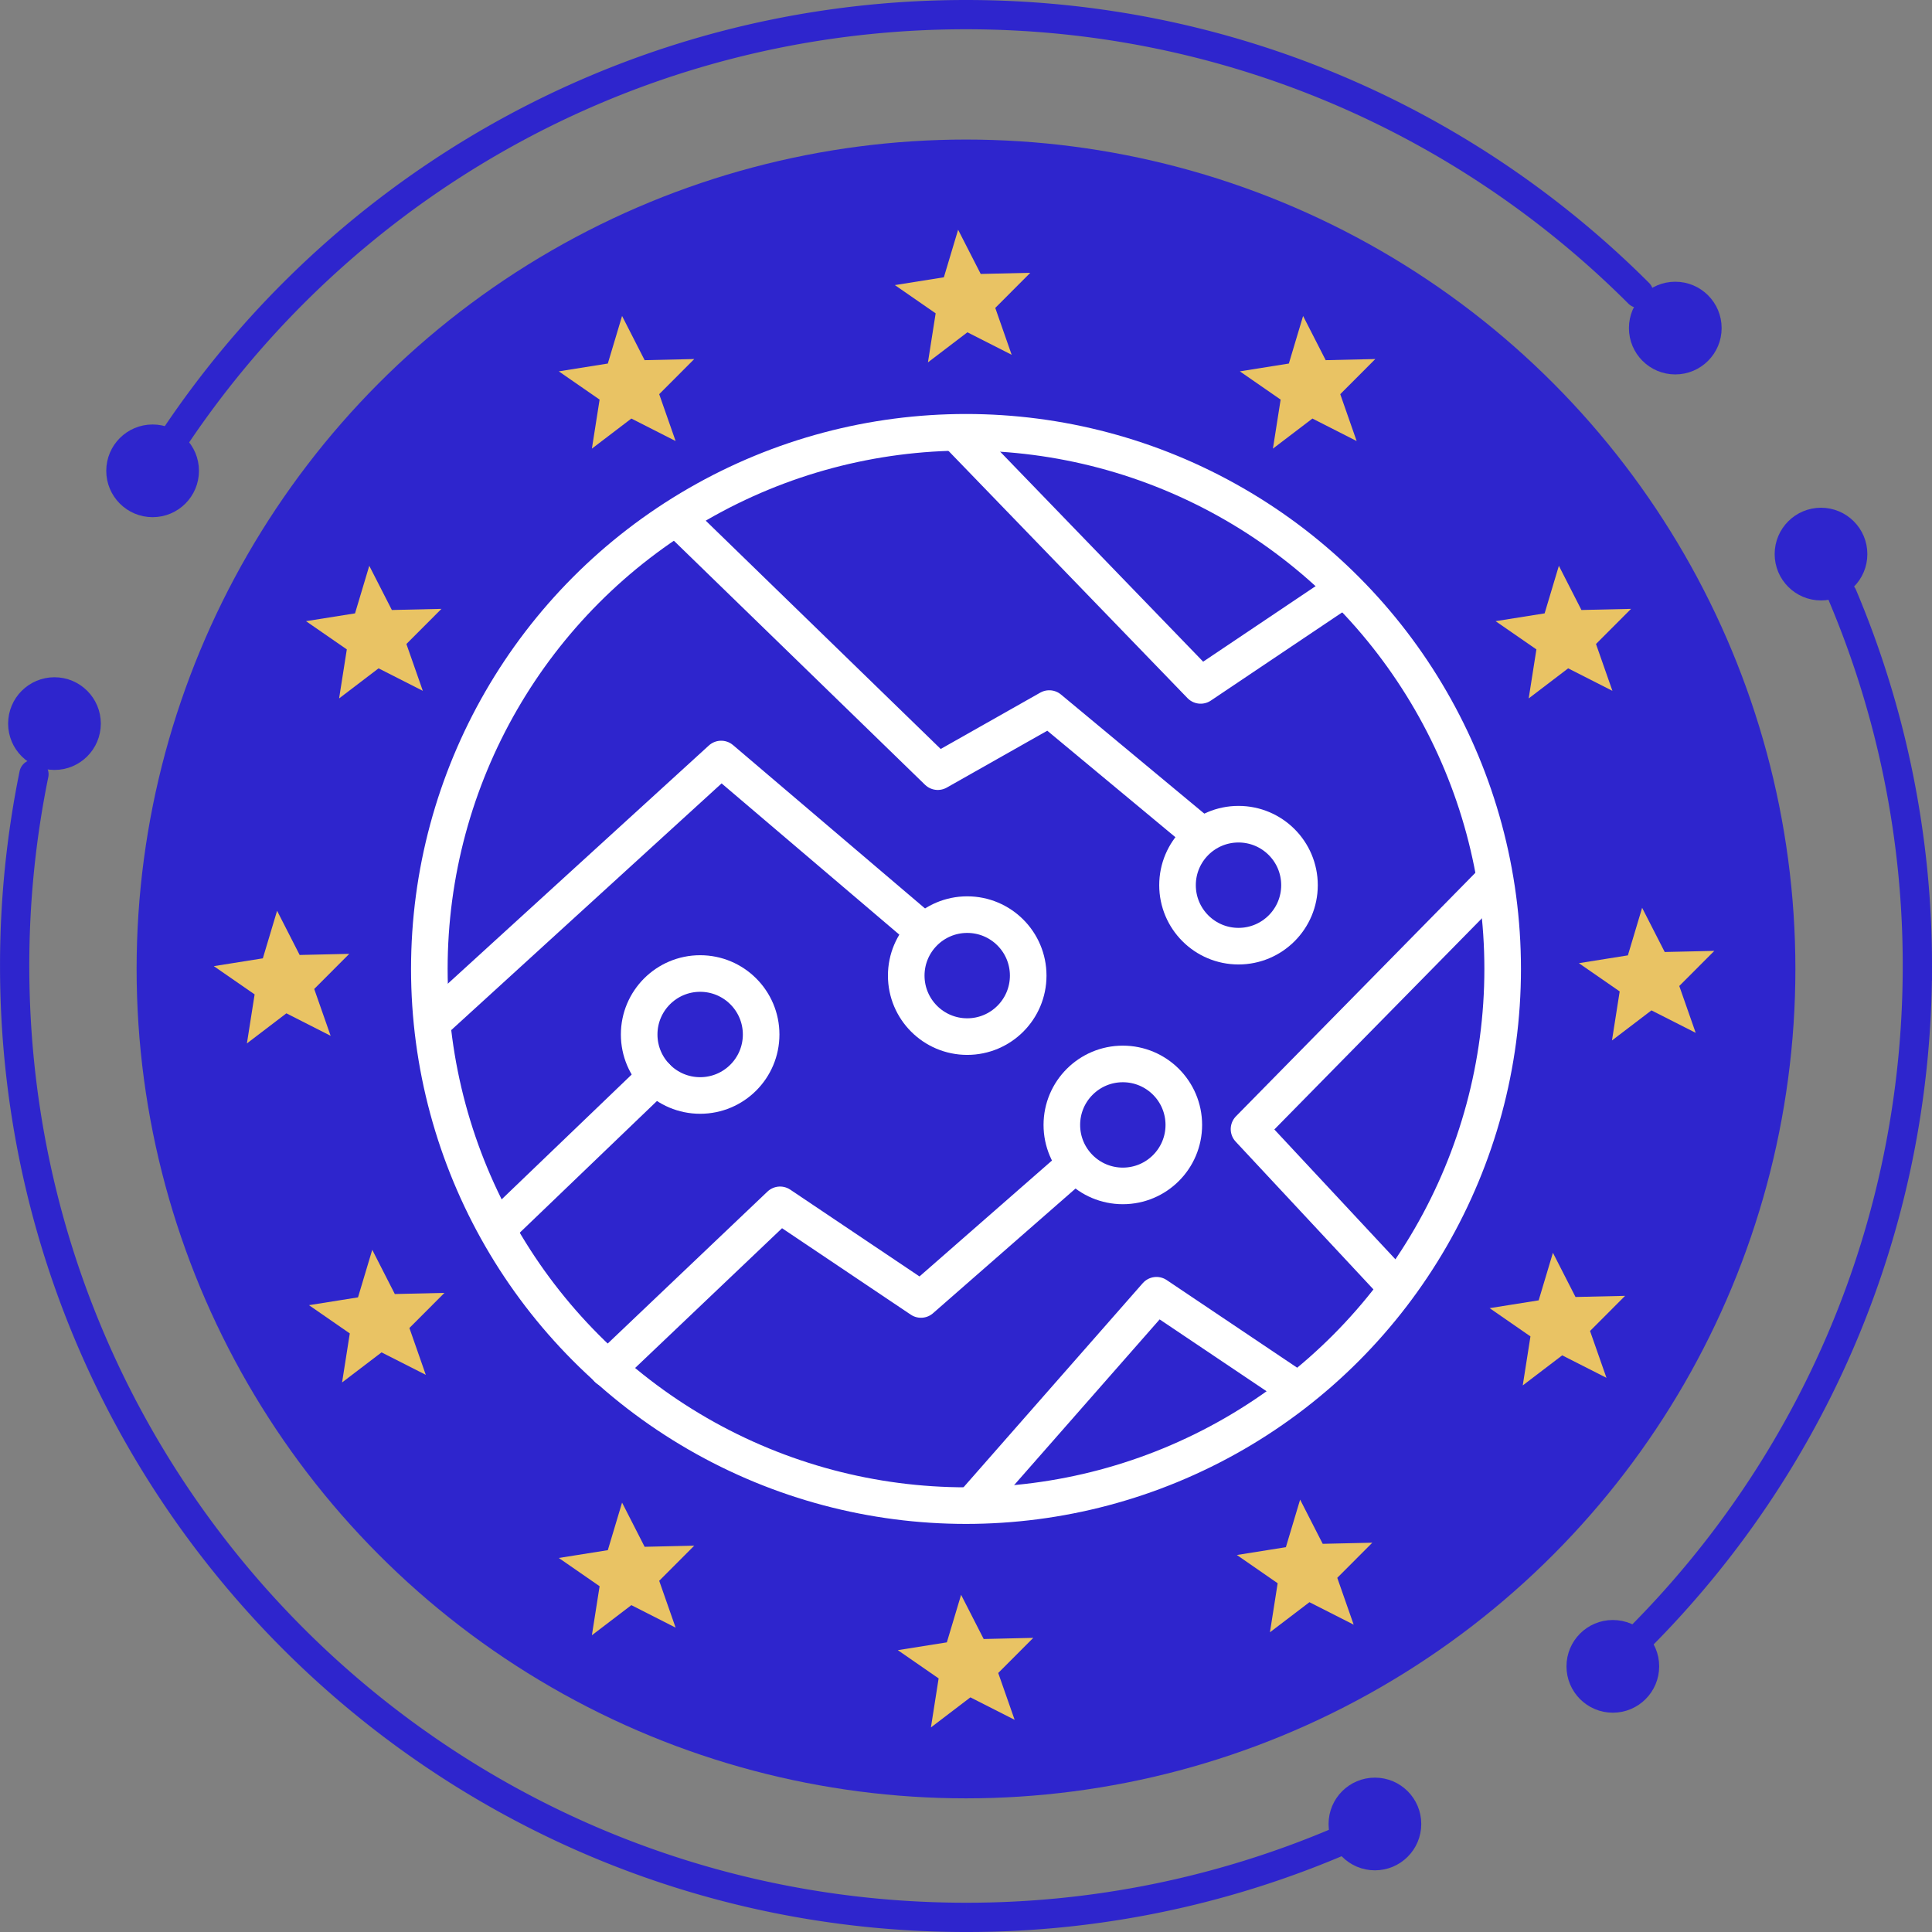 <svg width="79.2" height="79.2" viewBox="0 0 79.2 79.2" xmlns="http://www.w3.org/2000/svg">
   <rect x="0" y="0" width="79.2" height="79.2" fill="#808080" stroke="none"/>
   <g class="stroke-innoguard-blue" stroke="#2e25cd" stroke-width="1.2" stroke-linecap="round" transform="matrix(1 0 0 1 -60.005 -42.937)">
      <path
         d="M127.182 54.959c-7.058-7.058-16.807-11.422-27.577-11.422-10.77 0-20.52 4.364-27.578 11.422a39.187 39.187 0 00-4.761 5.771M127.182 110.113c7.057-7.057 11.423-16.806 11.423-27.576a38.884 38.884 0 00-3.066-15.182M61.396 74.676a39.19 39.19 0 00-.79 7.861c0 21.54 17.46 39 39 39a38.874 38.874 0 0015.18-3.066"
         fill="none" />
      <circle cx="62.238" cy="72.6" r="1.3" fill="#2e25cd" />
      <circle cx="66.261" cy="62.238" r="1.3" fill="#2e25cd" />
      <circle cx="128.681" cy="56.386" r="1.3" fill="#2e25cd" />
      <circle cx="134.655" cy="65.651" r="1.3" fill="#2e25cd" />
      <circle cx="126.121" cy="111.247" r="1.3" fill="#2e25cd" />
      <circle cx="116.368" cy="117.709" r="1.3" fill="#2e25cd" />
   </g>
   <circle cx="99.605" cy="82.658" r="34" fill="#2e25cd" transform="matrix(1 0 0 1 -60.005 -42.937)" />
   <g fill="#e9c364">
      <path
         d="M41.472 14.544l-1.814-.922-1.618 1.233.316-2.01-1.672-1.158 2.009-.32.584-1.949.926 1.812 2.033-.047-1.436 1.44zM55.614 18.08l-1.813-.922-1.619 1.233.316-2.01-1.672-1.158 2.009-.32.584-1.95.926 1.812 2.034-.046-1.437 1.44zM66.099 28.32l-1.814-.922-1.618 1.233.316-2.01-1.673-1.157 2.01-.32.584-1.95.925 1.812 2.034-.046-1.437 1.44zM69.513 42.34l-1.814-.921-1.618 1.233.316-2.01-1.673-1.158 2.009-.32.584-1.95.926 1.812 2.034-.046-1.437 1.44zM65.855 56.482l-1.814-.921-1.618 1.233.316-2.01-1.673-1.158 2.01-.32.584-1.95.926 1.812 2.033-.046-1.437 1.44zM55.492 66.601l-1.813-.921-1.619 1.233.316-2.01-1.672-1.158 2.009-.32.584-1.95.926 1.812 2.034-.046-1.437 1.44zM41.594 70.502l-1.814-.921-1.618 1.233.316-2.01-1.673-1.158 2.01-.32.584-1.949.926 1.812 2.033-.047-1.437 1.44zM27.696 66.723l-1.814-.922-1.618 1.234.316-2.01-1.673-1.158 2.01-.32.584-1.95.925 1.812 2.034-.046-1.437 1.44zM17.455 56.36l-1.814-.921-1.618 1.233.316-2.01-1.673-1.158 2.01-.32.584-1.95.925 1.813L18.22 53l-1.437 1.44zM13.554 42.462l-1.814-.922-1.618 1.234.316-2.01-1.673-1.158 2.01-.32.584-1.95.925 1.812 2.034-.046-1.437 1.44zM17.333 28.32l-1.814-.922-1.618 1.233.316-2.01-1.673-1.157 2.01-.32.584-1.95.926 1.812 2.033-.046-1.437 1.44zM27.696 18.08l-1.814-.922-1.618 1.233.316-2.01-1.673-1.158 2.01-.32.584-1.95.925 1.812 2.034-.046-1.437 1.44z" />
   </g>
   <g fill="none" stroke="#ffffff" stroke-width="1.5" stroke-linecap="round"
      transform="matrix(1 0 0 1 -60.005 -42.937)">
      <circle cx="99.605" cy="82.658" r="22" />
      <circle cx="88.707" cy="85.345" r="2.5" />
      <circle cx="110.776" cy="79.224" r="2.5" />
      <circle cx="99.655" cy="82.931" r="2.5" />
      <circle cx="106.034" cy="89.052" r="2.5" />
      <path
         d="M77.759 84.828l11.81-10.776 8.103 6.896M80.431 93.276l6.466-6.207M84.914 99.052l7.069-6.724 5.776 3.879 6.207-5.431M99.957 104.526l7.457-8.492 5.776 3.88M117.155 95.603l-5.948-6.379 10-10.172M87.845 64.267L98.448 74.57l4.57-2.586 6.12 5.086M99.224 60.69l10 10.344L115 67.155"
         stroke-linejoin="round" />
   </g>
</svg>